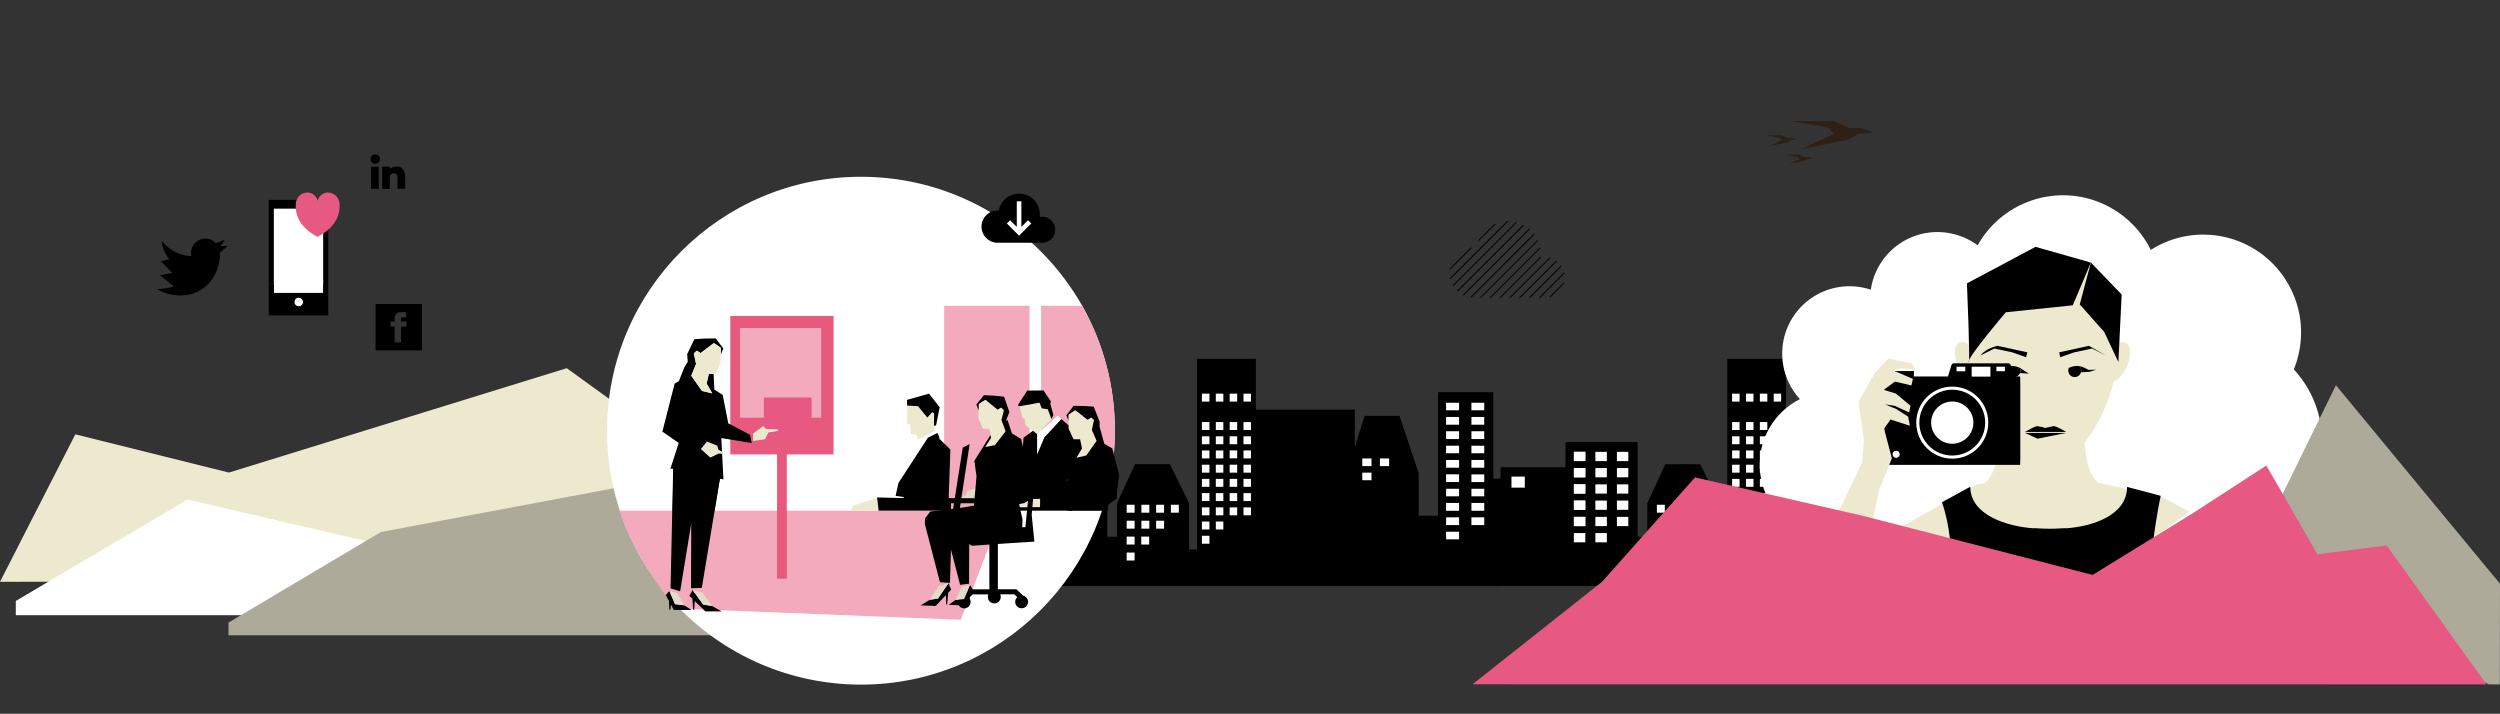 <?xml version="1.0" encoding="utf-8"?>
<!-- Generator: Adobe Illustrator 25.2.3, SVG Export Plug-In . SVG Version: 6.00 Build 0)  -->
<svg version="1.1" id="Layer_1" xmlns="http://www.w3.org/2000/svg" xmlns:xlink="http://www.w3.org/1999/xlink" x="0px" y="0px"
	 viewBox="0 0 3053.5 871.8" style="enable-background:new 0 0 3053.5 871.8;" xml:space="preserve">
<rect x="0" y="0" width="3053.5" height="871.8" fill="#333333" stroke="none"/>
<style type="text/css">
	.st0{fill:#FFFFFF;}
	.st1{fill:#1E1F1E;}
	.st2{fill-rule:evenodd;clip-rule:evenodd;fill:#FFFFFF;}
	.st3{fill:none;stroke:#2E2014;stroke-width:0.21;}
	.st4{fill:#EDE9CF;}
	.st5{fill:none;stroke:#2E2014;stroke-width:0.66;}
	.st6{fill:#ADAA99;}
	.st7{fill:#E75882;}
	.st8{fill:#2E2014;}
	.st9{fill:#F3AABD;}
	.st10{fill:#E7597D;}
	.st11{fill:#E1DCCA;}
	.st12{enable-background:new    ;}
	.st13{fill:#AB3F58;}
	.st14{fill:#D1D2D2;}
</style>
<rect x="1663.7" y="577" class="st0" width="11.6" height="9.7"/>
<rect x="1685.3" y="559.7" class="st0" width="11.6" height="9.7"/>
<rect x="1663.7" y="559.7" class="st0" width="11.6" height="9.7"/>
<rect x="1766.2" y="649.2" class="st0" width="16.1" height="9.8"/>
<rect x="1766.2" y="631.7" class="st0" width="16.1" height="9.7"/>
<rect x="1766.2" y="614.2" class="st0" width="16.1" height="9.8"/>
<rect x="1766.2" y="596.7" class="st0" width="16.1" height="9.7"/>
<rect x="1766.2" y="579.2" class="st0" width="16.1" height="9.7"/>
<rect x="1766.2" y="561.7" class="st0" width="16.1" height="9.7"/>
<polygon class="st0" points="1813.1,544.2 1813.1,553.9 1797,553.9 1797,544.1 "/>
<rect x="1766.2" y="544.1" class="st0" width="16.1" height="9.7"/>
<rect x="1797" y="526.6" class="st0" width="16.1" height="9.7"/>
<rect x="1766.2" y="526.6" class="st0" width="16.1" height="9.7"/>
<rect x="1766.2" y="509.1" class="st0" width="16.1" height="9.7"/>
<rect x="1797" y="509.1" class="st0" width="16.1" height="9.7"/>
<rect x="1797" y="491.6" class="st0" width="16.1" height="9.7"/>
<rect x="1766.2" y="491.6" class="st0" width="16.1" height="9.7"/>
<polygon class="st0" points="1813.1,561.7 1813.1,571.4 1797,571.4 1797,561.7 "/>
<polygon class="st0" points="1813.1,579.2 1813.1,588.9 1797,588.9 1797,579.2 "/>
<polygon class="st0" points="1813.1,596.7 1813.1,606.4 1797,606.4 1797,596.7 "/>
<polygon class="st0" points="1813.1,614.2 1813.1,624 1797,624 1797,614.2 "/>
<polygon class="st0" points="1813.1,631.7 1813.1,641.5 1797,641.5 1797,631.7 "/>
<path d="M2181.9,688.1l-0.4-187.7v-62.1h-71.8v232.8h-9.6v-56.5l-23.4-47.6H2034l-22,47.6v41h-11.8V539.9h-88.1v30.8h-79.3v13.9
	h-8.9V479h-67.5v150.9h-23.6v-51.8l-16.4-49l-2.2-6.6l-4.9-14.6h-42.6l-12,38.1v-45.6h-120.8v-62.1h-71.8v232.8h-9.7v-56.5
	l-23.5-47.6h-42.6l-22,47.6v41h-11.8V539.9h-88.1v30.8h-79.3v145.1H1654l0,0h152.6h26.4v-0.1h348.8L2181.9,688.1z M1675.4,586.8
	h-11.6v-9.7h11.6V586.8z M1675.4,569.5h-11.6v-9.7h11.6V569.5z M1696.9,569.5h-11.6v-9.7h11.6V569.5z M1782.3,659h-16.1v-9.8h16.1
	V659z M1782.3,641.5h-16.1v-9.8h16.1V641.5z M1782.3,624h-16.1v-9.8h16.1V624z M1782.3,606.5h-16.1v-9.7h16.1V606.5z M1782.3,588.9
	h-16.1v-9.7h16.1V588.9z M1782.3,571.4h-16.1v-9.7h16.1V571.4z M1782.3,553.9h-16.1v-9.7h16.1V553.9z M1782.3,536.4h-16.1v-9.8h16.1
	V536.4z M1782.3,518.9h-16.1v-9.7h16.1V518.9z M1782.3,501.4h-16.1v-9.7h16.1V501.4z M1813.1,641.5H1797v-9.8h16.1V641.5z
	 M1813.1,624H1797v-9.8h16.1V624z M1813.1,606.5H1797v-9.7h16.1V606.5z M1813.1,589h-6.4h-9.7v-9.7h16.1V589z M1813.1,571.4H1797
	v-9.7h16.1V571.4z M1813.1,553.9H1797v-9.7h16.1V553.9z M1813.1,536.4H1797v-9.8h16.1V536.4z M1813.1,518.9H1797v-9.7h16.1V518.9z
	 M1813.1,501.4H1797v-9.7h16.1V501.4z"/>
<rect x="1198.5" y="582.1" class="st0" width="16.3" height="13.5"/>
<rect x="1468" y="480.8" class="st0" width="9.2" height="9.7"/>
<rect x="1485" y="480.8" class="st0" width="9.2" height="9.7"/>
<rect x="1501.9" y="480.8" class="st0" width="9.2" height="9.7"/>
<rect x="1518.8" y="480.8" class="st0" width="9.1" height="9.7"/>
<rect x="1468" y="515.5" class="st0" width="9.2" height="9.7"/>
<rect x="1485" y="515.5" class="st0" width="9.2" height="9.7"/>
<rect x="1501.9" y="515.5" class="st0" width="9.2" height="9.7"/>
<rect x="1518.8" y="515.5" class="st0" width="9.1" height="9.7"/>
<rect x="1468" y="532.9" class="st0" width="9.2" height="9.7"/>
<rect x="1485" y="532.9" class="st0" width="9.2" height="9.7"/>
<rect x="1501.9" y="532.9" class="st0" width="9.2" height="9.7"/>
<rect x="1518.8" y="532.9" class="st0" width="9.1" height="9.7"/>
<rect x="1468" y="550.2" class="st0" width="9.2" height="9.7"/>
<rect x="1485" y="550.2" class="st0" width="9.2" height="9.7"/>
<rect x="1518.8" y="550.2" class="st0" width="9.1" height="9.7"/>
<rect x="1468" y="567.6" class="st0" width="9.2" height="9.7"/>
<rect x="1485" y="567.6" class="st0" width="9.2" height="9.7"/>
<rect x="1501.9" y="567.6" class="st0" width="9.2" height="9.7"/>
<rect x="1501.9" y="550.1" class="st0" width="9.2" height="9.7"/>
<rect x="1518.8" y="567.6" class="st0" width="9.1" height="9.7"/>
<rect x="1468" y="584.9" class="st0" width="9.2" height="9.7"/>
<rect x="1485" y="584.9" class="st0" width="9.2" height="9.7"/>
<rect x="1501.9" y="584.9" class="st0" width="9.2" height="9.7"/>
<rect x="1518.8" y="584.9" class="st0" width="9.1" height="9.7"/>
<rect x="1468" y="602.3" class="st0" width="9.2" height="9.7"/>
<rect x="1485" y="602.3" class="st0" width="9.2" height="9.7"/>
<rect x="1501.9" y="602.3" class="st0" width="9.2" height="9.7"/>
<rect x="1518.8" y="602.3" class="st0" width="9.1" height="9.7"/>
<rect x="1468" y="619.7" class="st0" width="9.2" height="9.7"/>
<rect x="1485" y="619.7" class="st0" width="9.2" height="9.7"/>
<rect x="1501.9" y="619.7" class="st0" width="9.2" height="9.7"/>
<rect x="1518.8" y="619.7" class="st0" width="9.1" height="9.7"/>
<rect x="1468" y="637" class="st0" width="9.2" height="9.7"/>
<rect x="1485" y="637" class="st0" width="9.2" height="9.7"/>
<rect x="1468" y="654.4" class="st0" width="9.2" height="9.7"/>
<rect x="1376.1" y="616.5" class="st0" width="9.7" height="9.7"/>
<rect x="1394.1" y="616.5" class="st0" width="9.7" height="9.7"/>
<rect x="1412.1" y="616.5" class="st0" width="9.7" height="9.7"/>
<rect x="1430.1" y="616.5" class="st0" width="9.7" height="9.7"/>
<rect x="1376.1" y="636" class="st0" width="9.7" height="9.7"/>
<rect x="1394.1" y="636" class="st0" width="9.7" height="9.7"/>
<rect x="1412.1" y="636" class="st0" width="9.7" height="9.7"/>
<rect x="1376.1" y="655.4" class="st0" width="9.7" height="9.7"/>
<rect x="1376.1" y="674.9" class="st0" width="9.7" height="9.7"/>
<path class="st0" d="M1274.7,551.8v11.3h14v-11.3H1274.7z M1274.7,571.7V583h14v-11.3H1274.7z M1274.7,591.5v11.3h14v-11.3H1274.7z
	 M1274.7,611.4v11.3h14v-11.3H1274.7z M1274.7,631.2v11.3h14v-11.3H1274.7z M1274.7,651.1v11.3h14v-11.3H1274.7z M1301,551.8v11.3
	h13.9v-11.3H1301z M1301,571.7V583h13.9v-11.3H1301z M1301,591.5v11.3h13.9v-11.3H1301z M1301,611.4v11.3h13.9v-11.3H1301z
	 M1301,631.2v11.3h13.9v-11.3H1301z M1301,651.1v11.3h13.9v-11.3H1301z M1327.3,551.8v11.3h13.9v-11.3H1327.3z M1327.3,571.7V583
	h13.9v-11.3H1327.3z M1327.3,591.5v11.3h13.9v-11.3H1327.3z M1327.3,611.4v11.3h13.9v-11.3H1327.3z"/>
<rect x="1274.8" y="571.7" class="st0" width="13.9" height="11.3"/>
<rect x="1274.8" y="591.5" class="st0" width="13.9" height="11.3"/>
<rect x="1274.8" y="551.8" class="st0" width="13.9" height="11.3"/>
<rect x="1274.8" y="611.4" class="st0" width="13.9" height="11.3"/>
<rect x="1274.8" y="631.3" class="st0" width="13.9" height="11.3"/>
<rect x="1393.9" y="655.4" class="st0" width="9.7" height="9.7"/>
<polygon class="st1" points="1332.7,453.4 1322.9,458 1336.8,455.1 1340,453.3 1344.5,453 1340.5,451.6 1337.6,451.7 1332.5,449.6 
	1320.3,449.6 1330.8,451.5 "/>
<polygon class="st1" points="1312.6,466.3 1305.8,470.8 1315.4,468 1317.7,466.3 1320.8,466 1318,464.6 1316,464.7 1312.5,462.7 
	1304,462.7 1311.3,464.5 "/>
<rect x="1846.1" y="582.1" class="st0" width="16.3" height="13.5"/>
<rect x="2115.6" y="480.8" class="st0" width="9.1" height="9.7"/>
<rect x="2132.6" y="480.8" class="st0" width="9.1" height="9.7"/>
<rect x="2149.5" y="480.8" class="st0" width="9.1" height="9.7"/>
<rect x="2166.4" y="480.8" class="st0" width="9.1" height="9.7"/>
<rect x="2115.6" y="515.5" class="st0" width="9.1" height="9.7"/>
<rect x="2132.6" y="515.5" class="st0" width="9.1" height="9.7"/>
<rect x="2149.5" y="515.5" class="st0" width="9.1" height="9.7"/>
<rect x="2166.4" y="515.5" class="st0" width="9.1" height="9.7"/>
<rect x="2115.6" y="532.9" class="st0" width="9.1" height="9.7"/>
<rect x="2132.6" y="532.9" class="st0" width="9.1" height="9.7"/>
<rect x="2149.5" y="532.9" class="st0" width="9.1" height="9.7"/>
<rect x="2166.4" y="532.9" class="st0" width="9.1" height="9.7"/>
<rect x="2115.6" y="550.2" class="st0" width="9.1" height="9.7"/>
<rect x="2132.6" y="550.2" class="st0" width="9.1" height="9.7"/>
<rect x="2166.4" y="550.2" class="st0" width="9.1" height="9.7"/>
<rect x="2115.6" y="567.6" class="st0" width="9.1" height="9.7"/>
<rect x="2132.6" y="567.6" class="st0" width="9.1" height="9.7"/>
<rect x="2149.5" y="567.6" class="st0" width="9.1" height="9.7"/>
<rect x="2149.5" y="550.1" class="st0" width="9.1" height="9.7"/>
<rect x="2166.4" y="567.6" class="st0" width="9.1" height="9.7"/>
<rect x="2115.6" y="584.9" class="st0" width="9.1" height="9.7"/>
<rect x="2132.6" y="584.9" class="st0" width="9.1" height="9.7"/>
<rect x="2149.5" y="584.9" class="st0" width="9.1" height="9.7"/>
<rect x="2166.4" y="584.9" class="st0" width="9.1" height="9.7"/>
<rect x="2115.6" y="602.3" class="st0" width="9.1" height="9.7"/>
<rect x="2132.6" y="602.3" class="st0" width="9.1" height="9.7"/>
<rect x="2149.5" y="602.3" class="st0" width="9.1" height="9.7"/>
<rect x="2166.4" y="602.3" class="st0" width="9.1" height="9.7"/>
<rect x="2115.6" y="619.7" class="st0" width="9.1" height="9.7"/>
<rect x="2132.6" y="619.7" class="st0" width="9.1" height="9.7"/>
<rect x="2149.5" y="619.7" class="st0" width="9.1" height="9.7"/>
<rect x="2166.4" y="619.7" class="st0" width="9.1" height="9.7"/>
<rect x="2115.6" y="637" class="st0" width="9.1" height="9.7"/>
<rect x="2132.6" y="637" class="st0" width="9.1" height="9.7"/>
<rect x="2115.6" y="654.3" class="st0" width="9.1" height="9.7"/>
<rect x="2023.7" y="616.5" class="st0" width="9.7" height="9.7"/>
<rect x="2041.7" y="616.5" class="st0" width="9.7" height="9.7"/>
<rect x="2059.7" y="616.5" class="st0" width="9.7" height="9.7"/>
<rect x="2077.7" y="616.5" class="st0" width="9.7" height="9.7"/>
<rect x="2023.7" y="636" class="st0" width="9.7" height="9.7"/>
<rect x="2041.7" y="636" class="st0" width="9.7" height="9.7"/>
<rect x="2059.7" y="636" class="st0" width="9.7" height="9.7"/>
<rect x="2023.7" y="655.4" class="st0" width="9.7" height="9.7"/>
<rect x="2023.7" y="674.9" class="st0" width="9.7" height="9.7"/>
<path class="st0" d="M1974.9,631.3v11.3h13.9v-11.3H1974.9z M1974.9,611.4v11.3h13.9v-11.3H1974.9z M1974.9,591.6v11.3h13.9v-11.3
	H1974.9z M1974.9,571.7V583h13.9v-11.3H1974.9z M1974.9,551.9v11.3h13.9v-11.3H1974.9z M1948.6,651.1v11.3h14v-11.3H1948.6z
	 M1948.6,631.3v11.3h14v-11.3H1948.6z M1948.6,611.4v11.3h14v-11.3H1948.6z M1948.6,591.6v11.3h14v-11.3H1948.6z M1948.6,571.7V583
	h14v-11.3H1948.6z M1948.6,551.9v11.3h14v-11.3H1948.6z M1922.3,651.1v11.3h14v-11.3H1922.3z M1922.3,631.3v11.3h14v-11.3H1922.3z
	 M1922.3,611.4v11.3h14v-11.3H1922.3z M1922.3,591.6v11.3h14v-11.3H1922.3z M1922.3,571.7V583h14v-11.3H1922.3z M1922.3,551.9v11.3
	h14v-11.3H1922.3z"/>
<rect x="1922.4" y="571.7" class="st0" width="13.9" height="11.3"/>
<rect x="1922.4" y="591.5" class="st0" width="13.9" height="11.3"/>
<rect x="1922.4" y="551.8" class="st0" width="13.9" height="11.3"/>
<rect x="1922.4" y="611.4" class="st0" width="13.9" height="11.3"/>
<rect x="1922.4" y="631.3" class="st0" width="13.9" height="11.3"/>
<rect x="2041.5" y="655.4" class="st0" width="9.7" height="9.7"/>
<path class="st2" d="M2259.9,349.6c8.5,0.1,17,1.5,25.1,4.2c6.6-45,48.4-76.1,93.4-69.5c13.4,2,26.2,7.2,37.1,15.3
	c32.3-57.6,105.2-78.1,162.7-45.8c21.1,11.8,38.1,29.7,48.8,51.4c55.7-35.4,129.6-18.9,164.9,36.8c35.4,55.7,18.9,129.6-36.8,164.9
	c-19.5,12.4-42.1,18.8-65.2,18.6c-46.6-0.5-389.8-10.8-431.5-11.2c-45.5-0.4-82-37.7-81.6-83.2S2214.4,349.2,2259.9,349.6
	L2259.9,349.6z"/>
<path class="st2" d="M2239.4,478c9.2,0.1,18.4,1.6,27.2,4.5c7.2-48.8,52.5-82.5,101.3-75.4c14.5,2.1,28.3,7.8,40.1,16.6
	c35-62.4,113.9-84.6,176.3-49.6c22.9,12.8,41.3,32.3,52.9,55.8c60.4-38.3,140.4-20.5,178.8,39.9c38.3,60.4,20.5,140.4-39.9,178.8
	c-21.1,13.4-45.7,20.4-70.7,20.2c-50.6-0.5-422.5-11.7-467.7-12.1c-49.3-0.5-88.9-40.8-88.4-90.2
	C2149.7,517.1,2190.1,477.5,2239.4,478z"/>
<path class="st3" d="M964.7,317.4L964.7,317.4z"/>
<path class="st3" d="M964.6,317.4l-0.7,0.2L964.6,317.4z"/>
<polygon class="st4" points="2552.9,587.5 2480.5,587.5 2415.4,591.1 2318.4,645.7 2307.1,701.5 2460.5,779.4 2674.1,625 
	2639,606.3 "/>
<path d="M2639.1,605.6c0,0-18.6-4.9-41.1-10.9c0,34.6-42.3,48.5-75.2,50.6V645c0,0-7.8,0.7-19.3,0.8c-11.5-0.1-19.2-0.8-19.2-0.8
	v0.3c-33-2.2-77.8-16.2-77.8-50.8l-34.6,18.9c0,0,32.7,86.4-13.2,171.2l270.6-17.9C2617.6,702.8,2639.1,605.6,2639.1,605.6"/>
<path class="st4" d="M2546.6,523.7c0,0-5.5,63.3,26.3,71c0,0-23.5,32.9-72.4,32.9c-64.9,0-86-32.9-86-32.9c31.8-7.7,26.3-71,26.3-71
	"/>
<path class="st4" d="M2597.4,448.4c6.2-13.3,5.6-26.8-1.4-30s-17.6,5-23.8,18.3s-5.6,26.8,1.4,30S2591.2,461.7,2597.4,448.4"/>
<path class="st4" d="M2392,448.4c-6.2-13.3-5.6-26.8,1.4-30s17.6,5,23.8,18.3s5.6,26.8-1.4,30S2398.2,461.7,2392,448.4"/>
<path class="st4" d="M2495.4,573.1c-35.4,0-90.8-69.3-90.8-154.9c0-70.5,41.6-107.3,91.4-107.3s91.4,36.8,91.4,107.3
	c0,85.5-55.4,154.9-90.8,154.9H2495.4z"/>
<path d="M2553.8,320.7l-22.1,52.2l-81.8,8.5c0,0-47.4,55.7-45.3,60.6s-2.2-95.9-2.2-95.9l83.8-44.6L2553.8,320.7z"/>
<polygon points="2553.8,320.7 2591.4,359.7 2587.4,442.2 2570.1,405.4 2540.2,371.8 "/>
<polygon points="2572,434 2555.2,425.7 2533.6,430.3 2516.4,436.3 2515.1,430.3 2551.4,422.4 "/>
<path d="M2467.2,455.7l10.8,0.6l-10.9-7c0.4,1.1,0.6,2.2,0.7,3.3C2467.7,453.6,2467.5,454.7,2467.2,455.7"/>
<path d="M2467.1,449.3c-5.2-2.4-9.5-2.7-13.1-2.1c-1.4,1.5-2.2,3.4-2.2,5.4c0,0.8,0.2,1.5,0.5,2.2c1,3.4,4,5.7,7.6,5.8
	c3.2,0,6.1-1.9,7.4-4.9C2468,453.6,2468,451.3,2467.1,449.3"/>
<path d="M2540,447.2c4.6,0.8,11,4.6,11,4.6l9.4-0.3l-8.1,2.6l-10.6,0.6l0.5-2.2C2542.2,452.6,2541.3,448.6,2540,447.2"/>
<path d="M2526.9,449.3c5.2-2.4,9.5-2.7,13.1-2.1c1.4,1.5,2.1,3.4,2.1,5.4c0,0.8-0.2,1.5-0.4,2.2c-1.2,4.2-5.6,6.6-9.8,5.5
	c-2.3-0.7-4.2-2.3-5.1-4.6c-0.4-1-0.6-2-0.6-3.1C2526.1,451.4,2526.4,450.3,2526.9,449.3"/>
<path d="M2419.2,434l16.8-8.3l21.5,4.6l17.2,6l1.4-6l-36.3-7.9C2439.8,422.4,2425.1,425.5,2419.2,434"/>
<path d="M2508.2,520.5c-3.3,0.6-6.6,1.3-9.8,2.2c-3.2-0.9-6.5-1.7-9.8-2.2c-3.2-0.3-15.3,7.1-15.3,7.1h50.3
	C2523.6,527.5,2511.4,520.1,2508.2,520.5"/>
<polygon points="2488.6,535.8 2523.6,528.8 2473.3,528.8 "/>
<polygon points="2301.7,459.8 2467.4,459.8 2467.6,468.2 2467.6,559.3 2467.4,567.8 2301.3,567.8 2301.4,559.3 2301.4,468.2 "/>
<path d="M2386.3,443.8h66.7c1.4,0,2.6,0.9,2.9,2.3l7.7,24.8c0.4,1.2-1.3,2.3-2.9,2.3h-82c-1.6,0-3.3-1.1-2.9-2.3l7.7-24.8
	C2383.8,444.8,2385,443.8,2386.3,443.8"/>
<rect x="2408.2" y="447.9" class="st0" width="22.9" height="12.1"/>
<polygon class="st0" points="2438.9,447.9 2448.4,447.9 2448.8,447.9 2448.8,453.4 2438.4,453.4 2438.4,447.9 "/>
<polygon class="st0" points="2390.3,447.9 2399.9,447.9 2400.4,447.9 2400.4,453.5 2389.8,453.5 2389.8,447.9 "/>
<polygon points="2315.7,453.2 2336.6,453.2 2337.6,453.2 2337.6,465.3 2336.6,466.3 2315.7,466.3 2314.7,465.3 2314.7,453.2 "/>
<path class="st0" d="M2384.5,560.2c24.3,0,44-19.7,44-44s-19.7-44-44-44s-44,19.7-44,44S2360.2,560.2,2384.5,560.2"/>
<path d="M2384.5,556.4c22.2,0,40.2-18,40.2-40.2s-18-40.2-40.2-40.2s-40.2,18-40.2,40.2l0,0C2344.3,538.4,2362.3,556.4,2384.5,556.4
	"/>
<path class="st0" d="M2384.5,542c14.2,0,25.8-11.6,25.8-25.8s-11.6-25.8-25.8-25.8s-25.8,11.6-25.8,25.8
	C2358.7,530.4,2370.2,542,2384.5,542"/>
<path class="st0" d="M2315.9,559.2c2.4,0,4.4-1.9,4.4-4.3c0-2.4-1.9-4.4-4.3-4.4c-2.4,0-4.4,1.9-4.4,4.3
	C2311.6,557.2,2313.5,559.2,2315.9,559.2"/>
<polygon class="st4" points="2289.8,693 2283.7,654.2 2295.1,598.9 2310.7,559.8 2301.2,523.5 2309.1,512.4 2332.7,520 
	2330.6,508.9 2316.1,499.6 2302.4,493.9 2313.9,495.6 2331.8,503.7 2333.5,495.6 2315.7,480.7 2300.7,476.2 2314.5,466.1 
	2334.6,470.8 2336.4,462.8 2315.5,453.8 2311.5,454.7 2319.6,449.9 2339,451.4 2335.5,443.9 2306.3,438 2290.1,455.1 2269.8,491 
	2276.6,537.3 2274.6,564.2 2228.4,661.7 "/>
<path class="st5" d="M2370.5,766.8"/>
<polyline class="st6" points="3039.6,835.9 2753.1,674.4 2782.1,615.3 2853.1,470.5 3053.5,713 3053.3,835.7 3053.4,835.9 
	3053.3,835.9 "/>
<polygon class="st7" points="3037,835.9 3024.7,835.9 1798.5,835.8 1956.6,710.7 2070.3,583.1 2253.3,625 2273.1,629.5 
	2295.8,635.3 2333.8,645.1 2555.9,702.2 2679.8,625.9 2684.5,622.8 2768.1,568.6 2795,615.3 2830.5,677 2915.1,666.2 3036.9,835.7 
	"/>
<polygon class="st4" points="1051.4,709.3 0,710.6 92,530.5 279.6,577.2 692.2,449.7 "/>
<polygon class="st0" points="229,610.1 19.3,734 19.3,751.4 170,751.4 265.4,751.4 336.7,751.4 405.2,751.4 760.8,751.4 760.8,734 
	"/>
<polygon class="st8" points="2239.8,163.4 2199.3,182.5 2256.9,170.5 2270.3,163.3 2288.7,162 2272.2,156 2260.2,156.6 
	2239.1,147.9 2188.6,147.8 2232.2,155.8 "/>
<polygon class="st8" points="2198.2,194.2 2185.1,200.3 2203.8,196.4 2208.1,194.1 2214,193.7 2208.7,191.8 2204.8,192 2198,189.1 
	2181.7,189.1 2195.8,191.7 "/>
<polygon class="st8" points="2176.2,171.2 2160.6,178.5 2182.8,173.9 2187.9,171.1 2195,170.6 2188.7,168.3 2184.1,168.5 
	2175.9,165.1 2156.4,165.1 2173.2,168.2 "/>
<polygon class="st6" points="412.9,775.9 279.1,775.9 279.1,760.4 465.2,649.8 824.6,582.2 937,760.4 937,775.9 621.5,775.9 
	560.8,775.9 497.5,775.9 "/>
<path d="M1867.1,363.9h1.7l38.4-38.4c-0.2-0.3-0.4-0.7-0.7-1L1867.1,363.9z"/>
<path d="M1855.1,363.9h1.7l44.7-44.6c-0.3-0.3-0.6-0.5-1-0.7L1855.1,363.9z"/>
<path d="M1843.7,363.9h1.1l48.8-48.8c-0.4-0.1-0.9-0.2-1.3-0.3l-49.1,49.1L1843.7,363.9"/>
<path d="M1879.2,363.9h1.7l29.8-29.8c-0.1-0.5-0.2-0.9-0.3-1.4L1879.2,363.9z"/>
<path d="M1771.4,341.1l71.1-71.1h-0.3c-0.5,0-1,0-1.4,0l-69.7,69.7C1771.2,340.2,1771.3,340.6,1771.4,341.1"/>
<path d="M1881.6,313.4l-50.5,50.5h1.7l49.5-49.5c-0.3,0-0.6,0.1-0.8,0.1C1881.5,314.1,1881.5,313.7,1881.6,313.4"/>
<path d="M1891.9,363.2c0.8-0.2,1.6-0.4,2.4-0.7l15.6-15.6c0.3-0.8,0.5-1.6,0.7-2.4L1891.9,363.2z"/>
<path d="M1779.7,355.1c0.3,0.3,0.6,0.6,0.9,0.8l81-80.9l-1.1-0.6L1779.7,355.1z"/>
<path d="M1819.1,363.9h1.7l60.6-60.6c-0.1-0.5-0.2-1-0.3-1.4L1819.1,363.9z"/>
<path d="M1798,302.4c-0.7,0.1-1.3,0.2-2,0.3l-25.3,25.3c-0.1,0.6-0.2,1.3-0.3,2L1798,302.4z"/>
<path d="M1806.8,292c-0.5,1-1,2-1.4,3l22.3-22.2c-1,0.4-2.1,0.9-3.1,1.4L1806.8,292z"/>
<path d="M1774.4,348.4c0.2,0.4,0.4,0.7,0.6,1.1l77.9-77.9l-1.3-0.4L1774.4,348.4z"/>
<path d="M1807,363.9h1.7l69.9-69.9c-0.2-0.4-0.3-0.8-0.5-1.2L1807,363.9z"/>
<path d="M1786.7,360.2c0.4,0.2,0.7,0.4,1.1,0.6l80.8-80.8l-0.9-0.8L1786.7,360.2z"/>
<path d="M1795.6,363.3c0.5,0.1,1,0.2,1.4,0.3l77.2-77.2c-0.2-0.3-0.5-0.6-0.7-1L1795.6,363.3z"/>
<path class="st0" d="M1361.7,526c0,171.3-138.9,310.2-310.2,310.2c-85.8,0-167.7-35.5-226.4-98.1c-0.4-0.4-0.7-0.8-1-1.1
	c-4.3-4.6-8.4-9.3-12.3-14.1c-45.6-55.4-70.5-125-70.4-196.8c0-171.3,138.9-310.2,310.2-310.2c115.9,0,217,63.6,270.3,157.8
	C1348,420,1361.8,472.6,1361.7,526z"/>
<path class="st9" d="M832.2,743.5l-4-0.8l-3.8-1c-23.9-29.1-56.4-79-67.3-118h467.6L1173.5,757"/>
<rect x="1153.2" y="373.5" class="st9" width="104.3" height="247.8"/>
<path class="st9" d="M1361.7,526c0,32.4-5,64.6-15,95.4h-75.1V373.5h50.1C1348,420,1361.8,472.5,1361.7,526z"/>
<polygon class="st10" points="1018.1,385.9 892,385.9 892,555 949.1,555 949.1,706.8 961,706.8 961,555 1018.1,555 "/>
<polygon class="st0" points="1219.9,600.4 1219.9,603.8 1216.6,604.7 1199.9,600.9 1196.4,584 "/>
<polygon class="st0" points="1296.4,512 1275.6,534.4 1266.6,555.3 1266.6,530.5 1292.1,507.5 "/>
<path class="st4" d="M1285.3,506.9l-14.4-20.1c0,0-28,8.3-27.7,8.3c0.8,0.3,1.5,0.7,2.2,1.1l3.5,14.3l2.8,1.3l0.8,7.4l1.7,1.4
	l3.4,2.6l9.1,7.2l17.7-18.5L1285.3,506.9z"/>
<path d="M1245.4,496.2c-0.7-0.4-1.4-0.8-2.2-1.1c-0.3,0,11.4-18,11.4-18l19.9-0.2l9,13.3l-0.6,3l3.7,13.6l-2.3,5.1l-4.5-12l-7.4-1.2
	l-2.8-6.9L1245.4,496.2z"/>
<polygon class="st0" points="1254.6,562.6 1249.5,575.3 1243.1,576.1 1239.3,580.6 1233.1,580.6 1232.3,578.9 1229.3,583 
	1227.6,583 1235.4,566.4 "/>
<polygon points="1242.8,599.6 1238.2,623.7 1257.8,623.7 1261.2,623.7 1263.6,623.7 1309.2,623.7 1309.6,582.4 1302.3,587.5 
	1310.4,578 1324.7,536.5 1296.4,511.9 1275.6,534.3 1266.7,555.2 1266.7,530.3 1261.6,526.1 1250.1,534.7 1247.7,574.6 
	1243.3,597.3 1218.4,599.2 1216.6,604.6 1223.2,611.6 "/>
<polygon class="st0" points="1101.7,583.2 1133.3,534.6 1143.4,528.8 1142.3,524 1121.2,537 1120.4,534.4 "/>
<polygon class="st4" points="1073.1,623.7 1039.4,623.8 1041.4,617.7 1071.4,608 "/>
<polygon class="st4" points="1108,495.4 1107.9,518.1 1111.9,518.5 1112.5,530.1 1119.6,530.6 1121,536.8 1140.8,526.8 
	1140.9,504.9 1138.5,503.4 1132.7,510 1121.2,496.1 "/>
<polygon points="1107.8,488.4 1134.7,480.8 1147.7,497.4 1143.4,519.2 1140.8,520.4 1140.9,504.9 1138.5,503.4 1132.7,510 
	1121.2,496.1 1108,495.4 "/>
<polygon points="1171.9,623.7 1184.3,542.5 1175.9,546.7 1163.8,623.7 "/>
<polygon points="1071.3,607.6 1073.1,623.7 1158.2,623.7 1160.8,549.1 1147.2,535.8 1147.4,534.5 1145.1,528.8 1133.3,534.6 
	1097.3,590 1093.9,605.7 1104.5,607.2 1103.1,608.3 "/>
<path d="M1363.9,609.1c0.4-8.9,1.3-17.8,2.8-26.6c0.1-0.6,0.2-1.2,0.3-1.7l-8.4-33.1l-9.8-5.6L1343,521l0.1-5.8l-7.2-18.5l-11.8-0.8
	l-12.9-0.2l-8.8,11.7c0,0,2.9,6.6,2.9,7v-7.9l9.5-4.1l8,6.1l2.2,18.8l-2.3,30.1l-0.6,0.1l-0.5-9.5l0.1-0.1l-0.1-0.5l-0.4-7.1
	l-13.4,16.6l-1.2,12.1l-4.3,7.3l2.2,12.9l-0.5,4.7l-33.8,14.5l1.8,12l32.6-7.8l-0.6,11.3h48.5l1.3-7.6L1363.9,609.1z"/>
<polygon class="st4" points="1321.6,547.7 1319.2,536.5 1311.2,536.5 1305.2,523.6 1305.2,506.4 1313.1,501 1328.4,512.7 
	1332.8,509.9 1336.2,513 1333.6,525.1 1339.4,538.5 1326.8,556.3 1314.8,559.1 "/>
<polygon class="st4" points="1270.4,609.3 1259.5,609.5 1251,614.4 1242.3,616.2 1242.3,619.6 1247.5,619.6 1258.3,619.5 
	1270.3,619.4 "/>
<polygon class="st4" points="1210.5,535.1 1208.4,523.9 1200.4,523.6 1194.9,510.5 1195.5,493.3 1203.6,488.2 1218.5,500.4 
	1222.9,497.7 1226.3,501 1223.2,513 1228.6,526.6 1215.3,543.9 1203.3,546.3 "/>
<rect x="1155.4" y="608.7" width="6.2" height="37.1"/>
<path d="M1124.4,739.4l11.2-6.8l10.1-1.5l12.7-18.8c0.2,0.3,3.4,7.8,3.4,7.8l-3.6,3.8l-1.4,14.4h-1.2l-0.3-11.4l-12.5,13.2
	L1124.4,739.4z"/>
<polygon class="st11" points="1135.6,732.6 1146.7,715.7 1158.4,712.3 1145.7,731.1 "/>
<polygon class="st11" points="1193.4,595.5 1181.4,599.9 1179.9,604.3 1174.7,607.2 1174.9,608.9 1179.6,609 1189,613.8 
	1200.2,604.4 "/>
<path d="M1263.4,661.5l-3.3-32.7l6.5-72.5h-5.5l-2.9,29.5l-10.9-49.5l-11.4-7l-5.2-16.1l-2,0.7l4.2-10.6l-6.5-18.8l-11.8-1.2
	l-12.9-0.6l-9.2,11.4c0,0,2.7,6.7,2.7,7.1l0.3-7.9l8.1-5.1l14.8,12.1l4.5-2.6l3.3,3.3l-3,12l5.1,13.8l1.1-1.5l-14.2,18.4l-12,2.4
	l7.2-11.2l-0.6-3.5l-19.7,31.4l2.6,19l-2.3,26.7h-35.1v6.2h34.6l-0.2,2.8l-13.2,2.3l-40.3,5l-6.4,8.5l-0.2,6.8l18.5,71.1l12.2,0.7
	l1.2-40.7l11.2,43.1l10.9-1.4l0.2-48.3l3.3,2l21.3-1.5v54.7h-22.9v0.1l-7.9,7.5c-4.3,0-7.8,3.6-7.8,7.9c0,4.3,3.6,7.8,7.9,7.8
	s7.8-3.6,7.8-7.9c0-1.8-0.7-3.6-1.8-5l4.4-4.2h19.1c-0.4,0.9-0.6,1.9-0.6,2.9c-0.2,4.3,3.2,8,7.6,8.1c4.3,0.2,8-3.2,8.1-7.6
	c0-0.2,0-0.4,0-0.6c0-1-0.2-2-0.6-2.9h17.2l3.6,3.4c-3.2,2.9-3.4,7.9-0.5,11.1c2.9,3.2,7.9,3.4,11.1,0.5s3.4-7.9,0.5-11.1
	c-1.1-1.2-2.4-2-4-2.3l-8.2-7.8h-22.6v-55.3L1263.4,661.5z M1257.4,593.8l-5,50.1h-3.9l0.4-9.3l-6.5-29.6L1257.4,593.8z"/>
<path d="M1158.7,738.7l8.4-5.9l10.5-1.1l7.1-17.3c0.3,0.4,3.7,5.8,3.7,5.8l-3.9,7.7l-0.7,11.4h-1.2l-0.4-6.6l-3.5,6.9L1158.7,738.7z
	"/>
<polygon class="st11" points="1167.1,732.8 1174.7,716.4 1184.6,714.4 1177.6,731.7 "/>
<rect x="903.8" y="400.6" class="st9" width="99.3" height="109.6"/>
<polygon points="822.4,564.2 819,718.7 830.7,722.2 844.3,639.5 844,718.5 857.2,718 879.8,581.6 880.3,568.4 878.8,565.3 
	877.7,557 872.3,565.3 "/>
<path d="M844.6,745.1l-8.9-5.8l-11.3-1.4l-7-16.2l-4.2,5.2l3.9,7.2l0.4,10.5h1.3l0.7-6.1l3.5,6.5L844.6,745.1z"/>
<path d="M881.5,746.8l-11.8-6.6l-10.8-1.8l-13-17.8c-0.3,0.3-3.9,7.1-3.9,7.1l3.7,3.6l0.9,13.4h1.3l0.7-10.5l13,12.6H881.5z"/>
<polygon class="st11" points="835.8,739.3 827.2,724.6 817.5,721.7 824.5,738 "/>
<polygon class="st11" points="869.7,740.2 858.4,724.2 845.9,720.6 858.9,738.5 "/>
<rect x="933" y="485.5" class="st7" width="58.3" height="52.7"/>
<path d="M870,480.5l-12.5-3L844.4,459l5.9-14.5l-2.8-12.8l3.6-3.4l4.7,3L872,419l8.4,5.7v8.4c0-0.4,3.1-7.4,3.1-7.4l-9.3-12.4
	l-13.6,0.2l-12.5,0.8l-8.8,18.2l0.7,9.4l-3.9,6.2l-7,17.5l-5.1,2.9l-15,58.7l20,13.8l-10.2,31.5l3.7,0.1l-1,51.3h51.2l6.5-39.2
	l4.4,0.9l-2.6-50.5l37.2,6l-2.1-10L889.5,517l-6.8-34.7l-10.2-6.4l-0.9-19.1h-5.8l-2.6,11.8L870,480.5z"/>
<polygon class="st4" points="862.8,468.4 865.4,456.6 873.9,456.6 880.2,442.9 880.2,424.7 871.8,419 855.6,431.3 851,428.3 
	847.4,431.7 850.1,444.5 844.3,458.9 857.4,477.5 870,480.5 "/>
<polygon class="st4" points="863.5,539.3 876.1,544.4 877.4,549.1 882.9,552.4 882.6,554.2 877.6,554.1 867.5,558.9 856,548.4 "/>
<polygon class="st4" points="919.6,529.7 932.3,520.3 935.6,524 949.8,524.4 950.6,526.3 938.7,528.2 934.3,536.5 919.8,538.6 "/>
<g class="st12">
	<path d="M496.2,399h-6.4v19.1H482c0,0,0-10.8,0-19.1h-5v-6.4h5V389c0-3,1.1-7.7,7.4-7.7h6.7v6.4c0,0-3.9,0-4.7,0
		c-1,0-1.7,0.7-1.7,2.1v2.8h7.1L496.2,399L496.2,399z M458.7,371.3V428h56.7v-56.7H458.7L458.7,371.3z"/>
</g>
<g class="st12">
	<path d="M484.9,203.4c-5.7,0-8.8,2.9-8.8,2.9v-2.7h-9.3v27.1h9.3v-14.6c0-2.6,1.9-4.7,5-4.7c2.2,0,4.4,2.1,4.4,4.7v14.6h9.4v-14.6
		C494.9,207.8,490.7,203.4,484.9,203.4L484.9,203.4z"/>
	<polygon points="453.2,230.7 462.6,230.7 462.6,203.6 453.2,203.6 	"/>
	<path d="M458.4,188.5c-3.5,0-5.8,2.5-5.8,5.7c0,3,2.2,5.8,5.6,5.8h0.1c3.6,0,5.8-2.7,5.8-5.7C464.1,191.1,461.9,188.5,458.4,188.5
		L458.4,188.5z"/>
</g>
<g class="st12">
	<path d="M278.2,300.3l-8.6,0.1l5.1-7.8c0,0-7.1,3.5-11.1,4.3c-3.2-3.4-7.7-5.5-12.8-5.5c-9.7,0-17.5,7.9-17.5,17.5
		c0,1.4,0.2,2.7,0.5,4c-14.5-0.7-27.4-7.7-36-18.3c0,11.8,9.1,22.1,9.1,22.1l-10.3,2.3l13.6,14.3l-14.7,3l16.8,13.5
		c0,0-8.8,3.2-20.4,3.2c7.7,5,18.3,7.9,28.2,7.9c32.2,0,48.4-26.7,48.4-49.9c0-0.8,0-2.3,0-2.3L278.2,300.3L278.2,300.3z"/>
</g>
<path d="M328.2,244.1v103.6h6.3v-92.8h60.2v92.8h6.3V244.1H328.2z"/>
<path class="st0" d="M370.2,368.8c0,3-2.4,5.5-5.4,5.5l0,0c-3-0.1-5.4-2.7-5.2-5.7c0.1-2.8,2.4-5.1,5.2-5.2
	C367.8,363.4,370.2,365.8,370.2,368.8L370.2,368.8z"/>
<rect x="334.5" y="254.9" class="st0" width="60.2" height="102.9"/>
<path d="M394.7,347.7v10.1h-60.2v-10.1h-6.3v37.5H401v-37.5H394.7z M368.6,372.7c-1,1-2.4,1.6-3.9,1.6c-3-0.1-5.4-2.7-5.2-5.7
	c0.1-2.8,2.4-5.1,5.2-5.2c3,0,5.5,2.5,5.5,5.5C370.2,370.3,369.7,371.7,368.6,372.7z"/>
<path class="st7" d="M387.9,289.3L387.9,289.3c-1.6-1.2-29.1-13-26.6-41c0.4-3.8,2.2-7.4,5.2-9.9c0.5-0.4,6.4-5.1,13.4-2.5
	c4,1.6,7.1,5,8.1,9.2c1-4.2,4.1-7.6,8.1-9.2c7-2.6,12.9,2.1,13.4,2.5c2.9,2.5,4.8,6,5.2,9.9C417,276.3,389.4,288.1,387.9,289.3z"/>
<path class="st13" d="M471,275.8L471,275.8L471,275.8z"/>
<path class="st13" d="M471,275.8L471,275.8L471,275.8z"/>
<polygon class="st14" points="3016.5,835.9 3016.4,835.9 3016.4,835.7 "/>
<ellipse class="st0" cx="1246.8" cy="266.8" rx="21.4" ry="27.8"/>
<g class="st12">
	<path d="M1244.7,287.9l-14.9-14.9l4-4l8.1,8.1v-31.2h5.6v31.2l8.1-8.1l4,4L1244.7,287.9L1244.7,287.9z M1272.9,264.6
		c-1,0-2,0.1-3,0.3c0.1-1,0.2-2.1,0.2-3.1c0-14-11.3-25.3-25.3-25.3c-12.4,0-22.7,8.9-24.9,20.7c-0.5,0-0.9-0.1-1.4-0.1
		c-10.9,0-19.7,8.8-19.7,19.7c0,10.6,8.3,19.2,18.8,19.7l0,0h56.3l0,0c8.4-0.5,15-7.4,15-15.9
		C1288.8,271.8,1281.7,264.6,1272.9,264.6L1272.9,264.6z"/>
</g>
</svg>
